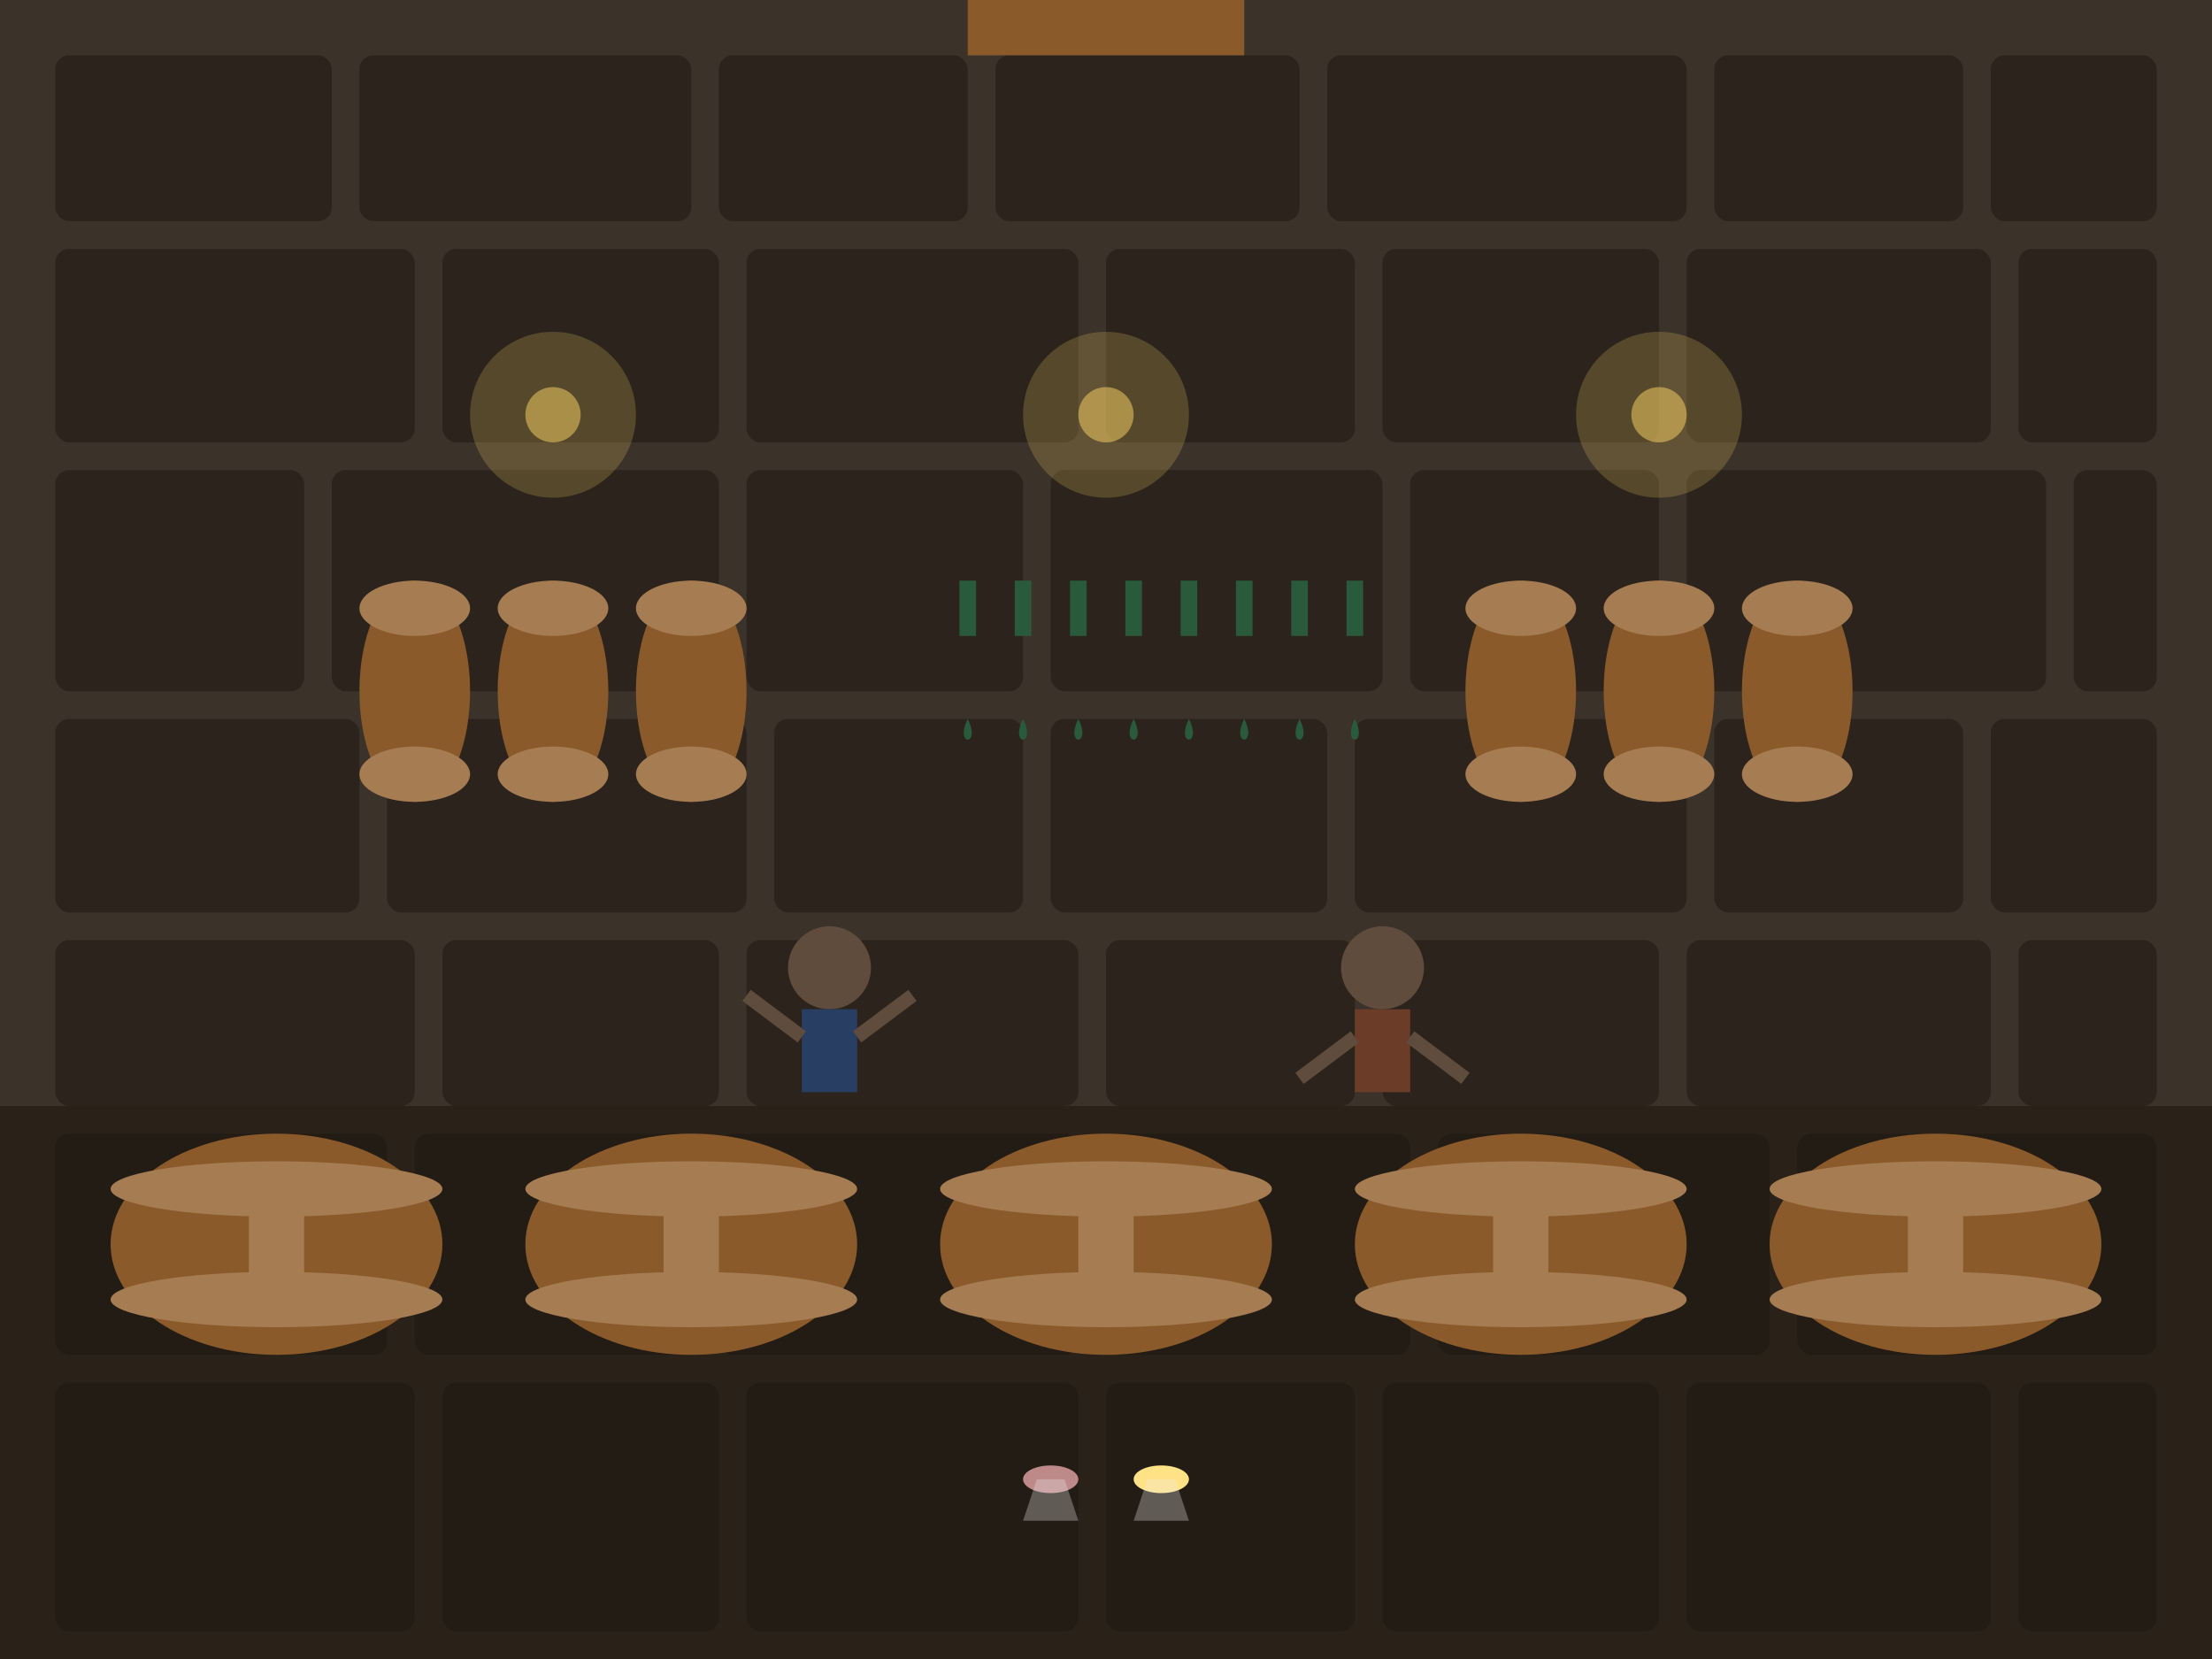 <?xml version="1.0" encoding="UTF-8"?>
<svg width="800px" height="600px" viewBox="0 0 800 600" xmlns="http://www.w3.org/2000/svg">
  <rect width="800" height="600" fill="#1c1712"/>
  
  <!-- Stone cellar walls -->
  <rect width="800" height="400" fill="#3b322a"/>
  
  <!-- Stone pattern for walls -->
  <rect x="20" y="20" width="100" height="60" rx="5" fill="#2c241c"/>
  <rect x="130" y="20" width="120" height="60" rx="5" fill="#2c241c"/>
  <rect x="260" y="20" width="90" height="60" rx="5" fill="#2c241c"/>
  <rect x="360" y="20" width="110" height="60" rx="5" fill="#2c241c"/>
  <rect x="480" y="20" width="130" height="60" rx="5" fill="#2c241c"/>
  <rect x="620" y="20" width="90" height="60" rx="5" fill="#2c241c"/>
  <rect x="720" y="20" width="60" height="60" rx="5" fill="#2c241c"/>
  
  <rect x="20" y="90" width="130" height="70" rx="5" fill="#2c241c"/>
  <rect x="160" y="90" width="100" height="70" rx="5" fill="#2c241c"/>
  <rect x="270" y="90" width="120" height="70" rx="5" fill="#2c241c"/>
  <rect x="400" y="90" width="90" height="70" rx="5" fill="#2c241c"/>
  <rect x="500" y="90" width="100" height="70" rx="5" fill="#2c241c"/>
  <rect x="610" y="90" width="110" height="70" rx="5" fill="#2c241c"/>
  <rect x="730" y="90" width="50" height="70" rx="5" fill="#2c241c"/>
  
  <rect x="20" y="170" width="90" height="80" rx="5" fill="#2c241c"/>
  <rect x="120" y="170" width="140" height="80" rx="5" fill="#2c241c"/>
  <rect x="270" y="170" width="100" height="80" rx="5" fill="#2c241c"/>
  <rect x="380" y="170" width="120" height="80" rx="5" fill="#2c241c"/>
  <rect x="510" y="170" width="90" height="80" rx="5" fill="#2c241c"/>
  <rect x="610" y="170" width="130" height="80" rx="5" fill="#2c241c"/>
  <rect x="750" y="170" width="30" height="80" rx="5" fill="#2c241c"/>
  
  <rect x="20" y="260" width="110" height="70" rx="5" fill="#2c241c"/>
  <rect x="140" y="260" width="130" height="70" rx="5" fill="#2c241c"/>
  <rect x="280" y="260" width="90" height="70" rx="5" fill="#2c241c"/>
  <rect x="380" y="260" width="100" height="70" rx="5" fill="#2c241c"/>
  <rect x="490" y="260" width="120" height="70" rx="5" fill="#2c241c"/>
  <rect x="620" y="260" width="90" height="70" rx="5" fill="#2c241c"/>
  <rect x="720" y="260" width="60" height="70" rx="5" fill="#2c241c"/>
  
  <rect x="20" y="340" width="130" height="60" rx="5" fill="#2c241c"/>
  <rect x="160" y="340" width="100" height="60" rx="5" fill="#2c241c"/>
  <rect x="270" y="340" width="120" height="60" rx="5" fill="#2c241c"/>
  <rect x="400" y="340" width="90" height="60" rx="5" fill="#2c241c"/>
  <rect x="500" y="340" width="100" height="60" rx="5" fill="#2c241c"/>
  <rect x="610" y="340" width="110" height="60" rx="5" fill="#2c241c"/>
  <rect x="730" y="340" width="50" height="60" rx="5" fill="#2c241c"/>
  
  <!-- Stone floor -->
  <rect y="400" width="800" height="200" fill="#2a2118"/>
  
  <!-- Floor stone pattern -->
  <rect x="20" y="410" width="120" height="80" rx="5" fill="#231c14"/>
  <rect x="150" y="410" width="100" height="80" rx="5" fill="#231c14"/>
  <rect x="260" y="410" width="130" height="80" rx="5" fill="#231c14"/>
  <rect x="400" y="410" width="110" height="80" rx="5" fill="#231c14"/>
  <rect x="520" y="410" width="120" height="80" rx="5" fill="#231c14"/>
  <rect x="650" y="410" width="130" height="80" rx="5" fill="#231c14"/>
  
  <rect x="20" y="500" width="130" height="90" rx="5" fill="#231c14"/>
  <rect x="160" y="500" width="100" height="90" rx="5" fill="#231c14"/>
  <rect x="270" y="500" width="120" height="90" rx="5" fill="#231c14"/>
  <rect x="400" y="500" width="90" height="90" rx="5" fill="#231c14"/>
  <rect x="500" y="500" width="100" height="90" rx="5" fill="#231c14"/>
  <rect x="610" y="500" width="110" height="90" rx="5" fill="#231c14"/>
  <rect x="730" y="500" width="50" height="90" rx="5" fill="#231c14"/>
  
  <!-- Wood wine barrels -->
  <ellipse cx="100" cy="450" rx="60" ry="40" fill="#8b5a2b"/>
  <ellipse cx="100" cy="430" rx="60" ry="10" fill="#a67c52"/>
  <ellipse cx="100" cy="470" rx="60" ry="10" fill="#a67c52"/>
  <rect x="90" y="430" width="20" height="40" fill="#a67c52"/>
  
  <ellipse cx="250" cy="450" rx="60" ry="40" fill="#8b5a2b"/>
  <ellipse cx="250" cy="430" rx="60" ry="10" fill="#a67c52"/>
  <ellipse cx="250" cy="470" rx="60" ry="10" fill="#a67c52"/>
  <rect x="240" y="430" width="20" height="40" fill="#a67c52"/>
  
  <ellipse cx="400" cy="450" rx="60" ry="40" fill="#8b5a2b"/>
  <ellipse cx="400" cy="430" rx="60" ry="10" fill="#a67c52"/>
  <ellipse cx="400" cy="470" rx="60" ry="10" fill="#a67c52"/>
  <rect x="390" y="430" width="20" height="40" fill="#a67c52"/>
  
  <ellipse cx="550" cy="450" rx="60" ry="40" fill="#8b5a2b"/>
  <ellipse cx="550" cy="430" rx="60" ry="10" fill="#a67c52"/>
  <ellipse cx="550" cy="470" rx="60" ry="10" fill="#a67c52"/>
  <rect x="540" y="430" width="20" height="40" fill="#a67c52"/>
  
  <ellipse cx="700" cy="450" rx="60" ry="40" fill="#8b5a2b"/>
  <ellipse cx="700" cy="430" rx="60" ry="10" fill="#a67c52"/>
  <ellipse cx="700" cy="470" rx="60" ry="10" fill="#a67c52"/>
  <rect x="690" y="430" width="20" height="40" fill="#a67c52"/>
  
  <!-- Small wood barrels (Bocksbeutel) -->
  <ellipse cx="150" cy="250" rx="20" ry="40" fill="#8b5a2b"/>
  <ellipse cx="150" cy="220" rx="20" ry="10" fill="#a67c52"/>
  <ellipse cx="150" cy="280" rx="20" ry="10" fill="#a67c52"/>
  
  <ellipse cx="200" cy="250" rx="20" ry="40" fill="#8b5a2b"/>
  <ellipse cx="200" cy="220" rx="20" ry="10" fill="#a67c52"/>
  <ellipse cx="200" cy="280" rx="20" ry="10" fill="#a67c52"/>
  
  <ellipse cx="250" cy="250" rx="20" ry="40" fill="#8b5a2b"/>
  <ellipse cx="250" cy="220" rx="20" ry="10" fill="#a67c52"/>
  <ellipse cx="250" cy="280" rx="20" ry="10" fill="#a67c52"/>
  
  <ellipse cx="550" cy="250" rx="20" ry="40" fill="#8b5a2b"/>
  <ellipse cx="550" cy="220" rx="20" ry="10" fill="#a67c52"/>
  <ellipse cx="550" cy="280" rx="20" ry="10" fill="#a67c52"/>
  
  <ellipse cx="600" cy="250" rx="20" ry="40" fill="#8b5a2b"/>
  <ellipse cx="600" cy="220" rx="20" ry="10" fill="#a67c52"/>
  <ellipse cx="600" cy="280" rx="20" ry="10" fill="#a67c52"/>
  
  <ellipse cx="650" cy="250" rx="20" ry="40" fill="#8b5a2b"/>
  <ellipse cx="650" cy="220" rx="20" ry="10" fill="#a67c52"/>
  <ellipse cx="650" cy="280" rx="20" ry="10" fill="#a67c52"/>
  
  <!-- Frankenwein bottles -->
  <path d="M350,230 L350,260 C345,270 355,270 350,260 Z" fill="#2a5a3c"/>
  <rect x="347" y="210" width="6" height="20" fill="#2a5a3c"/>
  <path d="M370,230 L370,260 C365,270 375,270 370,260 Z" fill="#2a5a3c"/>
  <rect x="367" y="210" width="6" height="20" fill="#2a5a3c"/>
  <path d="M390,230 L390,260 C385,270 395,270 390,260 Z" fill="#2a5a3c"/>
  <rect x="387" y="210" width="6" height="20" fill="#2a5a3c"/>
  <path d="M410,230 L410,260 C405,270 415,270 410,260 Z" fill="#2a5a3c"/>
  <rect x="407" y="210" width="6" height="20" fill="#2a5a3c"/>
  <path d="M430,230 L430,260 C425,270 435,270 430,260 Z" fill="#2a5a3c"/>
  <rect x="427" y="210" width="6" height="20" fill="#2a5a3c"/>
  <path d="M450,230 L450,260 C445,270 455,270 450,260 Z" fill="#2a5a3c"/>
  <rect x="447" y="210" width="6" height="20" fill="#2a5a3c"/>
  <path d="M470,230 L470,260 C465,270 475,270 470,260 Z" fill="#2a5a3c"/>
  <rect x="467" y="210" width="6" height="20" fill="#2a5a3c"/>
  <path d="M490,230 L490,260 C485,270 495,270 490,260 Z" fill="#2a5a3c"/>
  <rect x="487" y="210" width="6" height="20" fill="#2a5a3c"/>
  
  <!-- Wine cellar workers -->
  <circle cx="300" cy="350" r="15" fill="#5f4c3c"/>
  <rect x="290" y="365" width="20" height="30" fill="#293e63"/>
  <line x1="290" y1="375" x2="270" y2="360" stroke="#5f4c3c" stroke-width="5"/>
  <line x1="310" y1="375" x2="330" y2="360" stroke="#5f4c3c" stroke-width="5"/>
  
  <circle cx="500" cy="350" r="15" fill="#5f4c3c"/>
  <rect x="490" y="365" width="20" height="30" fill="#6b3c27"/>
  <line x1="490" y1="375" x2="470" y2="390" stroke="#5f4c3c" stroke-width="5"/>
  <line x1="510" y1="375" x2="530" y2="390" stroke="#5f4c3c" stroke-width="5"/>
  
  <!-- Dim lighting - candles/lamps -->
  <circle cx="200" cy="150" r="30" fill="#fed766" opacity="0.2"/>
  <circle cx="200" cy="150" r="10" fill="#fed766" opacity="0.5"/>
  
  <circle cx="400" cy="150" r="30" fill="#fed766" opacity="0.2"/>
  <circle cx="400" cy="150" r="10" fill="#fed766" opacity="0.5"/>
  
  <circle cx="600" cy="150" r="30" fill="#fed766" opacity="0.2"/>
  <circle cx="600" cy="150" r="10" fill="#fed766" opacity="0.5"/>
  
  <!-- Wine tasting setup -->
  <rect x="350" cy="550" width="100" height="20" fill="#8b5a2b"/>
  <ellipse cx="380" cy="535" rx="10" ry="5" fill="#be8989"/>
  <path d="M375,535 L370,550 L390,550 L385,535 Z" fill="#eeeeee" opacity="0.3"/>
  <ellipse cx="420" cy="535" rx="10" ry="5" fill="#ffe186"/>
  <path d="M415,535 L410,550 L430,550 L425,535 Z" fill="#eeeeee" opacity="0.3"/>
</svg>